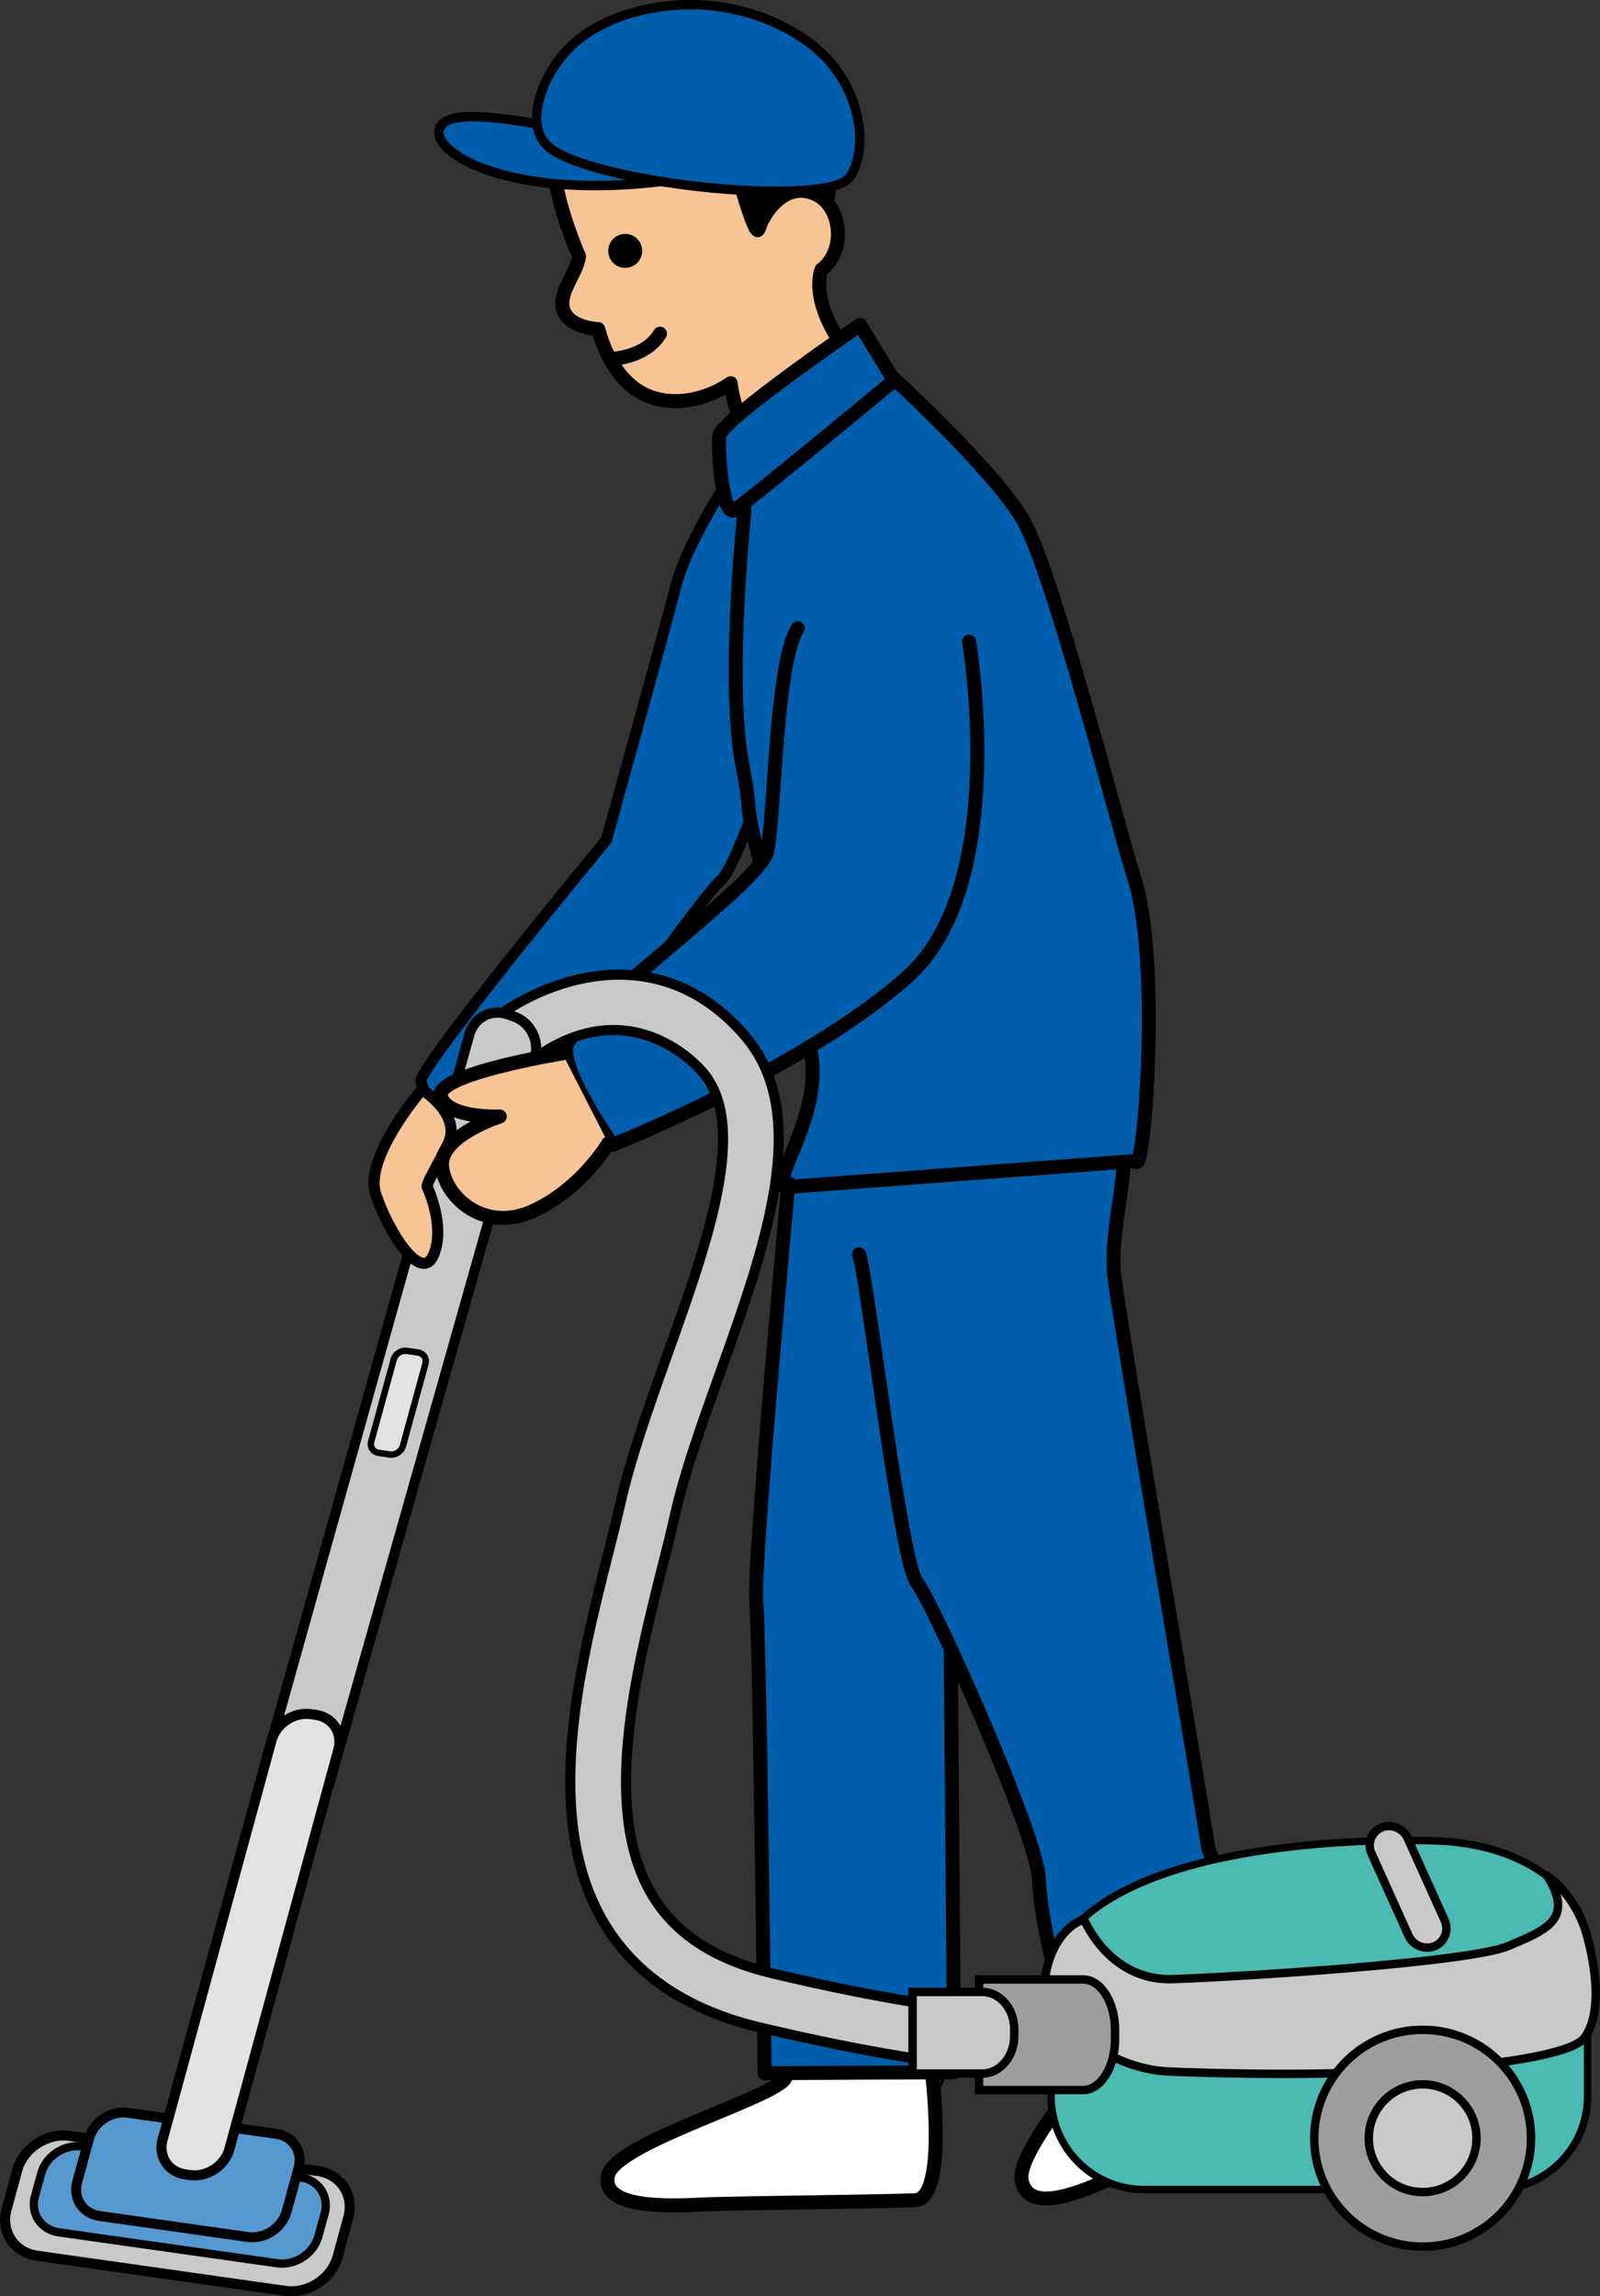 <svg xmlns="http://www.w3.org/2000/svg" viewBox="0 0 95.08 136.4">
  <rect x="0" y="0" width="95.08" height="136.4" fill="#333333" stroke="none"/>
  <path
    d="M43.86,27.63s-2.94,4.28-3.67,7.1c-.73,2.81-4.16,15.17-4.16,15.17,0,0-11.13,13.46-11.01,14.32s1.96,4.28,4.53,3.79c2.57-.49,11.38-13.95,13.34-15.78,1.34-1.26,6.12-16.52,6.12-16.52"
    fill="#005eac"
    stroke="#000"
    stroke-miterlimit="10"
    stroke-width=".66"
  />
  <path
    d="M44.09,30.65s-.48-1.08,.09-1.6,8.78-6.58,8.78-6.58c0,0,6.71,6.66,7.66,8.26,.95,1.6,5.54,17.04,5.58,17.43s2.29,4.33,1.99,7.66c-.3,3.33,.04,11.98-.39,12.59s-1.08,.61-1.08,.61l-17.74,1.38s-2.68,.3-2.64-.13,1.9-5.23,1.9-6.49-.17-1.6-.17-1.6c0,0-10.86,6.06-11.59,5.75s-3.29-5.45-3.03-5.8,11.68-10.43,11.72-10.9-1.25-7.48-1.25-7.87,.13-12.2,.17-12.72Z"
    fill="#005eac"
  />
  <path
    d="M73.44,115.92s4.09,7.21,2.39,8.19c-1.7,.99-6.22,3.82-9.72,5.28-1.81,.75-4.91,2.19-5.39,.18-.48-2.01,5.94-8.58,5.17-9.36"
    fill="#fff"
    stroke="#000"
    stroke-linecap="round"
    stroke-linejoin="round"
    stroke-width=".83"
  />
  <path
    d="M33.17,10.17s2.33-3.03,5.7-3.41c3.37-.37,4.77,3.07,4.77,3.07l1.63,3.57s1.7-3.13,2.56-2.31,1.76,.84,1.71,2.55-.62,1.49-.75,2.33,.54,4.22,.54,4.22l-5.65,4.49-.37-1.78s-1.52,.88-3.53,.82-3.32-1.34-3.69-2.82c-.37-1.48-.94-1.7-.94-1.7,0,0-1.68,.04-1.7-.96s1.09-2.54,1.09-2.54l-1.36-5.55Z"
    fill="#f7c496"
  />
  <path
    d="M71.78,109.83s-5.71-32.4-5.72-33.43c0-.77,.71-5.56,.84-7.55-2.97,.16-5.91,.05-8.87,.39-1.85,.21-4.7,.37-6.55,.51-1.51,.11-3.12-.04-4.5,.64-.12,.06,.24-.03,.13,0-.75,4.56-2.04,20.95-2.31,22.77-.33,2.18,.67,30.02,.67,30.02l10.88-.24-.13-25.1s5.46,11.21,5.38,12.07c-.17,1.67,.24,3,1.15,7.42,.99,4.82,2.31,3.84,2.57,4.23,.26,.38,9.48-4.01,9.99-4.4,.51-.39-3.54-7.32-3.54-7.32Z"
    fill="#005eac"
  />
  <path
    d="M55.36,122.93s.98,7.66-.97,7.76-10.73,.16-12.69,.26-6.06,.25-5.56-1.76c.49-2.01,10.87-4.86,10.55-5.91"
    fill="#fff"
    stroke="#000"
    stroke-linecap="round"
    stroke-linejoin="round"
    stroke-width=".83"
  />
  <path
    d="M43.89,24.64c-.39-1.03-.47-1.88-.47-1.88,0,0-1.92,1.45-4.23,.97-2.81-.59-3.55-3.94-3.64-4.18,0,0-1.64-.05-2.05-1.08-.41-1.03,.78-2.2,.91-3.24,0,0-1.62-3.67-1.45-5.71"
    fill="none"
    stroke="#000"
    stroke-linecap="round"
    stroke-linejoin="round"
    stroke-width=".83"
  />
  <path
    d="M45.39,12.92s1.17-2.3,3.13-1.36c1.42,.68,1.81,3.19,.36,4.41"
    fill="none"
    stroke="#000"
    stroke-linecap="round"
    stroke-linejoin="round"
    stroke-width=".83"
  />
  <circle cx="37.15" cy="14.91" r="1.01" transform="translate(-1.91 23.65) rotate(-34.49)" />
  <path
    d="M48.82,16.01s-.33,.74,.04,2.08c.14,.49,.37,1.07,.75,1.72"
    stroke="#000"
    stroke-linecap="round"
    stroke-linejoin="round"
    stroke-width=".83"
  />
  <path
    d="M51.11,19.3s-8.29,5.68-8.37,6.59,.18,4.86,.91,4.41,9.48-7.7,9.48-7.7l-2.02-3.3Z"
    fill="#005eac"
    stroke="#000"
    stroke-linecap="round"
    stroke-linejoin="round"
    stroke-width=".83"
  />
  <path
    d="M45.09,50.92c-.96-3.84-.3-1.95-.99-5.58-.84-4.44-.05-13.06,.14-15.07"
    fill="none"
    stroke="#000"
    stroke-linecap="round"
    stroke-linejoin="round"
    stroke-width=".83"
  />
  <path d="M44.21,29.93s-.02,.15-.04,.43" fill="none" stroke="#000" stroke-linecap="round" stroke-linejoin="round" stroke-width=".83" />
  <path
    d="M51.05,74.5c.51,1.51,2.47,18.3,3.43,19.49s7.17,15.05,7.26,17.65,1.64,9.74,3.2,9.65c1.17-.07,8.24-3.56,10.1-3.99,1.94-.45-3.06-6.01-3.27-7.69-.21-1.68-5.31-31.52-5.55-33.81-.23-2.29,.47-4.69,.55-6.69"
    fill="none"
    stroke="#000"
    stroke-linecap="round"
    stroke-linejoin="round"
    stroke-width=".83"
  />
  <path
    d="M46.85,70.27s-2.11,22.79-1.91,24.86c.21,2.07,.5,28.02,.5,28.02l11.26-.06-.2-25.13"
    fill="none"
    stroke="#000"
    stroke-linecap="round"
    stroke-linejoin="round"
    stroke-width=".83"
  />
  <path
    d="M53.09,22.46s5.92,5.4,7.7,8.42,5.77,18.7,6.58,21.17c1.68,5.09,.57,18.03,.13,16.91l-20.76,1.55c-1.23,0,2.41-4.53,1.36-8.33"
    fill="none"
    stroke="#000"
    stroke-linecap="round"
    stroke-linejoin="round"
    stroke-width=".83"
  />
  <path d="M36.29,21.32s2.06-.04,2.93-1.5" fill="none" stroke="#000" stroke-linecap="round" stroke-linejoin="round" stroke-width=".83" />
  <path
    d="M49.12,7.89c-.52-2.13-1.45-3.38-4.24-4.07-3.12-.78-3.03-3.29-4.2-3.11-1.17,.18-1.03,1.39-3.31,2.95-2.28,1.55-5.39,1.96-4.25,6.48,0,0,1.1-1.43,2.58-2.08,1.78-.78,4.63-.63,6.56-.02,1.51,.48,2.39,7.19,2.98,5.45,.74-2.2,2.23-3.39,4.01-1.46,0,0,.41-2-.11-4.13Z"
    stroke="#000"
    stroke-linecap="round"
    stroke-linejoin="round"
    stroke-width=".63"
  />
  <g>
    <path
      d="M43.22,10.11s-14.07-4.15-16.58-2.97c-2.51,1.18,3.48,5.83,16.58,2.97Z"
      fill="#005eac"
      stroke="#000"
      stroke-linecap="round"
      stroke-linejoin="round"
      stroke-width=".56"
    />
    <path
      d="M50.53,10.49c1.17-1.94,.45-5.16-1.5-7.13-1.9-1.92-4.8-2.93-7.32-3.07-2.35-.13-5.73,.46-7.82,2.49-1.6,1.56-2.75,4.46-1.41,5.83,2.21,2.27,16.88,3.81,18.05,1.87Z"
      fill="#005eac"
      stroke="#000"
      stroke-linecap="round"
      stroke-linejoin="round"
      stroke-width=".56"
    />
  </g>
  <path
    d="M57.59,38.11s2.46,14.44-3.65,19.9c-6.11,5.46-17.54,10-17.54,10,0,0-2.88-4.08-2.77-5.74,.11-1.66,11.46-9.73,11.94-11.64s.5-11.29,1.84-13.31"
    fill="none"
    stroke="#000"
    stroke-linecap="round"
    stroke-linejoin="round"
    stroke-width=".83"
  />
  <path
    d="M56.31,122.53c-.16-.02-3.96-.39-11.16-2.1-4.25-1.01-7.35-3.07-9.2-6.11-3.79-6.24-1.51-15.3,.16-21.92,.28-1.1,.54-2.15,.76-3.11,.63-2.78,1.73-5.85,2.79-8.83,2.39-6.69,4.86-13.6,2.07-16.81-.46-.53-4.65-5.02-10.48-.4l-2.07-2.58c2.92-2.35,9.82-5.2,15.05,.81,4.07,4.68,1.26,12.52-1.45,20.1-1.08,3.02-2.1,5.86-2.68,8.45-.22,.99-.49,2.06-.78,3.19-1.52,6.05-3.61,14.33-.54,19.39,1.39,2.29,3.73,3.8,7.13,4.61,6.94,1.65,10.68,2.02,10.71,2.03l-.32,3.3Z"
    fill="#c9c9c9"
    stroke="#000"
    stroke-miterlimit="10"
    stroke-width=".6"
  />
  <g>
    <g>
      <path
        d="M20.07,134.03c-.36,1.32-1.76,2.24-3.11,2.05l-14.76-2.09c-1.35-.19-2.17-1.43-1.81-2.75l.63-2.32c.36-1.32,1.76-2.24,3.11-2.05l14.76,2.09c1.35,.19,2.17,1.43,1.81,2.75l-.63,2.32Z"
        fill="#c9c9c9"
      />
      <path
        d="M20.07,134.03c-.36,1.32-1.76,2.24-3.11,2.05l-14.76-2.09c-1.35-.19-2.17-1.43-1.81-2.75l.63-2.32c.36-1.32,1.76-2.24,3.11-2.05l14.76,2.09c1.35,.19,2.17,1.43,1.81,2.75l-.63,2.32Z"
        fill="none"
        stroke="#000"
        stroke-miterlimit="10"
        stroke-width=".6"
      />
    </g>
    <g>
      <path
        d="M18.92,132.84c-.28,1.03-1.38,1.75-2.44,1.6l-12.99-1.84c-1.06-.15-1.7-1.12-1.41-2.15l.37-1.35c.28-1.03,1.38-1.75,2.44-1.6l12.99,1.84c1.06,.15,1.7,1.12,1.41,2.15l-.37,1.35Z"
        fill="#5699d1"
      />
      <path
        d="M18.92,132.84c-.28,1.03-1.38,1.75-2.44,1.6l-12.99-1.84c-1.06-.15-1.7-1.12-1.41-2.15l.37-1.35c.28-1.03,1.38-1.75,2.44-1.6l12.99,1.84c1.06,.15,1.7,1.12,1.41,2.15l-.37,1.35Z"
        fill="none"
        stroke="#000"
        stroke-miterlimit="10"
        stroke-width=".49"
      />
    </g>
    <g>
      <g>
        <path
          d="M17.03,131.37c-.27,.97-1.3,1.65-2.3,1.51l-8.81-1.25c-1-.14-1.6-1.05-1.33-2.03l.71-2.59c.27-.97,1.3-1.65,2.3-1.51l8.81,1.25c1,.14,1.6,1.05,1.33,2.03l-.71,2.59Z"
          fill="#5699d1"
        />
        <path
          d="M17.03,131.37c-.27,.97-1.3,1.65-2.3,1.51l-8.81-1.25c-1-.14-1.6-1.05-1.33-2.03l.71-2.59c.27-.97,1.3-1.65,2.3-1.51l8.81,1.25c1,.14,1.6,1.05,1.33,2.03l-.71,2.59Z"
          fill="none"
          stroke="#000"
          stroke-miterlimit="10"
          stroke-width=".59"
        />
      </g>
      <g>
        <path
          d="M19.63,105.76c-.28,.99-1.34,1.68-2.36,1.53l-.27-.04c-1.02-.14-1.62-1.07-1.35-2.06l12.25-43.76c.28-.99,1.3-1.52,2.26-1.18l.38,.13c.97,.34,1.53,1.43,1.25,2.42l-12.16,42.95Z"
          fill="#c9c9c9"
        />
        <path
          d="M19.63,105.76c-.28,.99-1.34,1.68-2.36,1.53l-.27-.04c-1.02-.14-1.62-1.07-1.35-2.06l12.25-43.76c.28-.99,1.3-1.52,2.26-1.18l.38,.13c.97,.34,1.53,1.43,1.25,2.42l-12.16,42.95Z"
          fill="none"
          stroke="#000"
          stroke-miterlimit="10"
          stroke-width=".6"
        />
      </g>
      <g>
        <path
          d="M13.63,127.66c-.27,.99-1.32,1.68-2.34,1.54l-.27-.04c-1.02-.14-1.63-1.07-1.36-2.06l6.48-23.74c.27-.99,1.32-1.68,2.34-1.54l.27,.04c1.02,.14,1.63,1.07,1.36,2.06l-6.48,23.74Z"
          fill="#e2e2e2"
        />
        <path
          d="M13.63,127.66c-.27,.99-1.32,1.68-2.34,1.54l-.27-.04c-1.02-.14-1.63-1.07-1.36-2.06l6.48-23.74c.27-.99,1.32-1.68,2.34-1.54l.27,.04c1.02,.14,1.63,1.07,1.36,2.06l-6.48,23.74Z"
          fill="none"
          stroke="#000"
          stroke-miterlimit="10"
          stroke-width=".6"
        />
      </g>
      <g>
        <path
          d="M23.94,85.9c-.09,.32-.43,.54-.76,.5l-.68-.1c-.33-.05-.53-.35-.44-.67l1.34-4.89c.09-.32,.43-.54,.76-.5l.68,.1c.33,.05,.53,.35,.44,.67l-1.34,4.89Z"
          fill="#e2e2e2"
        />
        <path
          d="M23.94,85.9c-.09,.32-.43,.54-.76,.5l-.68-.1c-.33-.05-.53-.35-.44-.67l1.34-4.89c.09-.32,.43-.54,.76-.5l.68,.1c.33,.05,.53,.35,.44,.67l-1.34,4.89Z"
          fill="none"
          stroke="#000"
          stroke-miterlimit="10"
          stroke-width=".38"
        />
      </g>
    </g>
  </g>
  <path
    d="M25.08,64.72s-3.48,4.02-2.75,6.22c.73,2.2,2.69,5.32,3.43,3.61s-.37-4.04-.37-4.04c-.11-.13,.62-1.31,1.23-2.55,.86-1.76-1.54-3.24-1.54-3.24Z"
    fill="#f7c496"
    stroke="#000"
    stroke-linecap="round"
    stroke-linejoin="round"
    stroke-width=".66"
  />
  <path
    d="M33.43,62.6s-7.65,1.21-7.23,2.54c.42,1.32,3.5,1.18,3.5,1.18,0,0-3.59,1.14-3.43,2.96s2.52,3.99,5.42,2.65,4.46-4.02,4.46-4.02"
    fill="#f7c496"
  />
  <path
    d="M33.43,62.57s-7.65,1.24-7.23,2.57c.42,1.32,3.5,1.18,3.5,1.18,0,0-3.59,1.14-3.43,2.96s2.52,3.99,5.42,2.65,4.46-4.02,4.46-4.02"
    fill="none"
    stroke="#000"
    stroke-linecap="round"
    stroke-linejoin="round"
    stroke-width=".83"
  />
  <path
    d="M94.34,124.54c0,3.04-2.48,5.52-5.52,5.52h-20.84c-3.04,0-5.52-2.48-5.52-5.52v-7.95c3.3-8.21,23.11-7.23,23.11-7.23,5.44,.26,8.77,3.31,8.77,6.35v8.83Z"
    fill="#4abab2"
    stroke="#000"
    stroke-miterlimit="10"
    stroke-width=".44"
  />
  <path
    d="M64.42,114.01s1.47,3.67,5.26,3.55c3.79-.12,17.62-.98,19.94-1.96,2.32-.98,3.92-1.6,2.33-4.17,0,0,1.69,1.08,2.37,3.6,.73,2.71,.67,4.95-.19,6.04-1.16,1.47-11.51,2.5-24.66,1.98-3.79-.15-7.32-3.35-7.38-5-.05-1.3,.7-3.47,2.32-4.04Z"
    fill="#c9c9c9"
    stroke="#000"
    stroke-linecap="round"
    stroke-linejoin="round"
    stroke-width=".5"
  />
  <circle cx="84.54" cy="127.01" r="6.44" fill="#9e9e9e" stroke="#000" stroke-miterlimit="10" stroke-width=".5" />
  <circle cx="84.54" cy="127.01" r="3.2" fill="#c9c9c9" stroke="#000" stroke-linecap="round" stroke-linejoin="round" stroke-width=".5" />
  <path
    d="M66.26,121.16c0,1.64-.86,2.99-1.9,2.99h-6.18v-6.57h6.18c1.05,0,1.9,1.35,1.9,2.99v.59Z"
    fill="#9e9e9e"
    stroke="#000"
    stroke-miterlimit="10"
    stroke-width=".5"
  />
  <path
    d="M60.27,120.96c0,1.21-.86,2.21-1.9,2.21h-4.14v-4.85h4.14c1.05,0,1.9,.99,1.9,2.21v.44Z"
    fill="#c9c9c9"
    stroke="#000"
    stroke-miterlimit="10"
    stroke-width=".5"
  />
  <path
    d="M83.7,114.97l-2.2-4.88c-.27-.59,0-1.28,.59-1.53h0c.59-.25,1.29,.03,1.56,.63l2.2,4.88c.27,.59,0,1.28-.59,1.53h0c-.59,.25-1.29-.03-1.56-.63Z"
    fill="#c9c9c9"
    stroke="#000"
    stroke-linecap="round"
    stroke-linejoin="round"
    stroke-width=".5"
  />
</svg>
